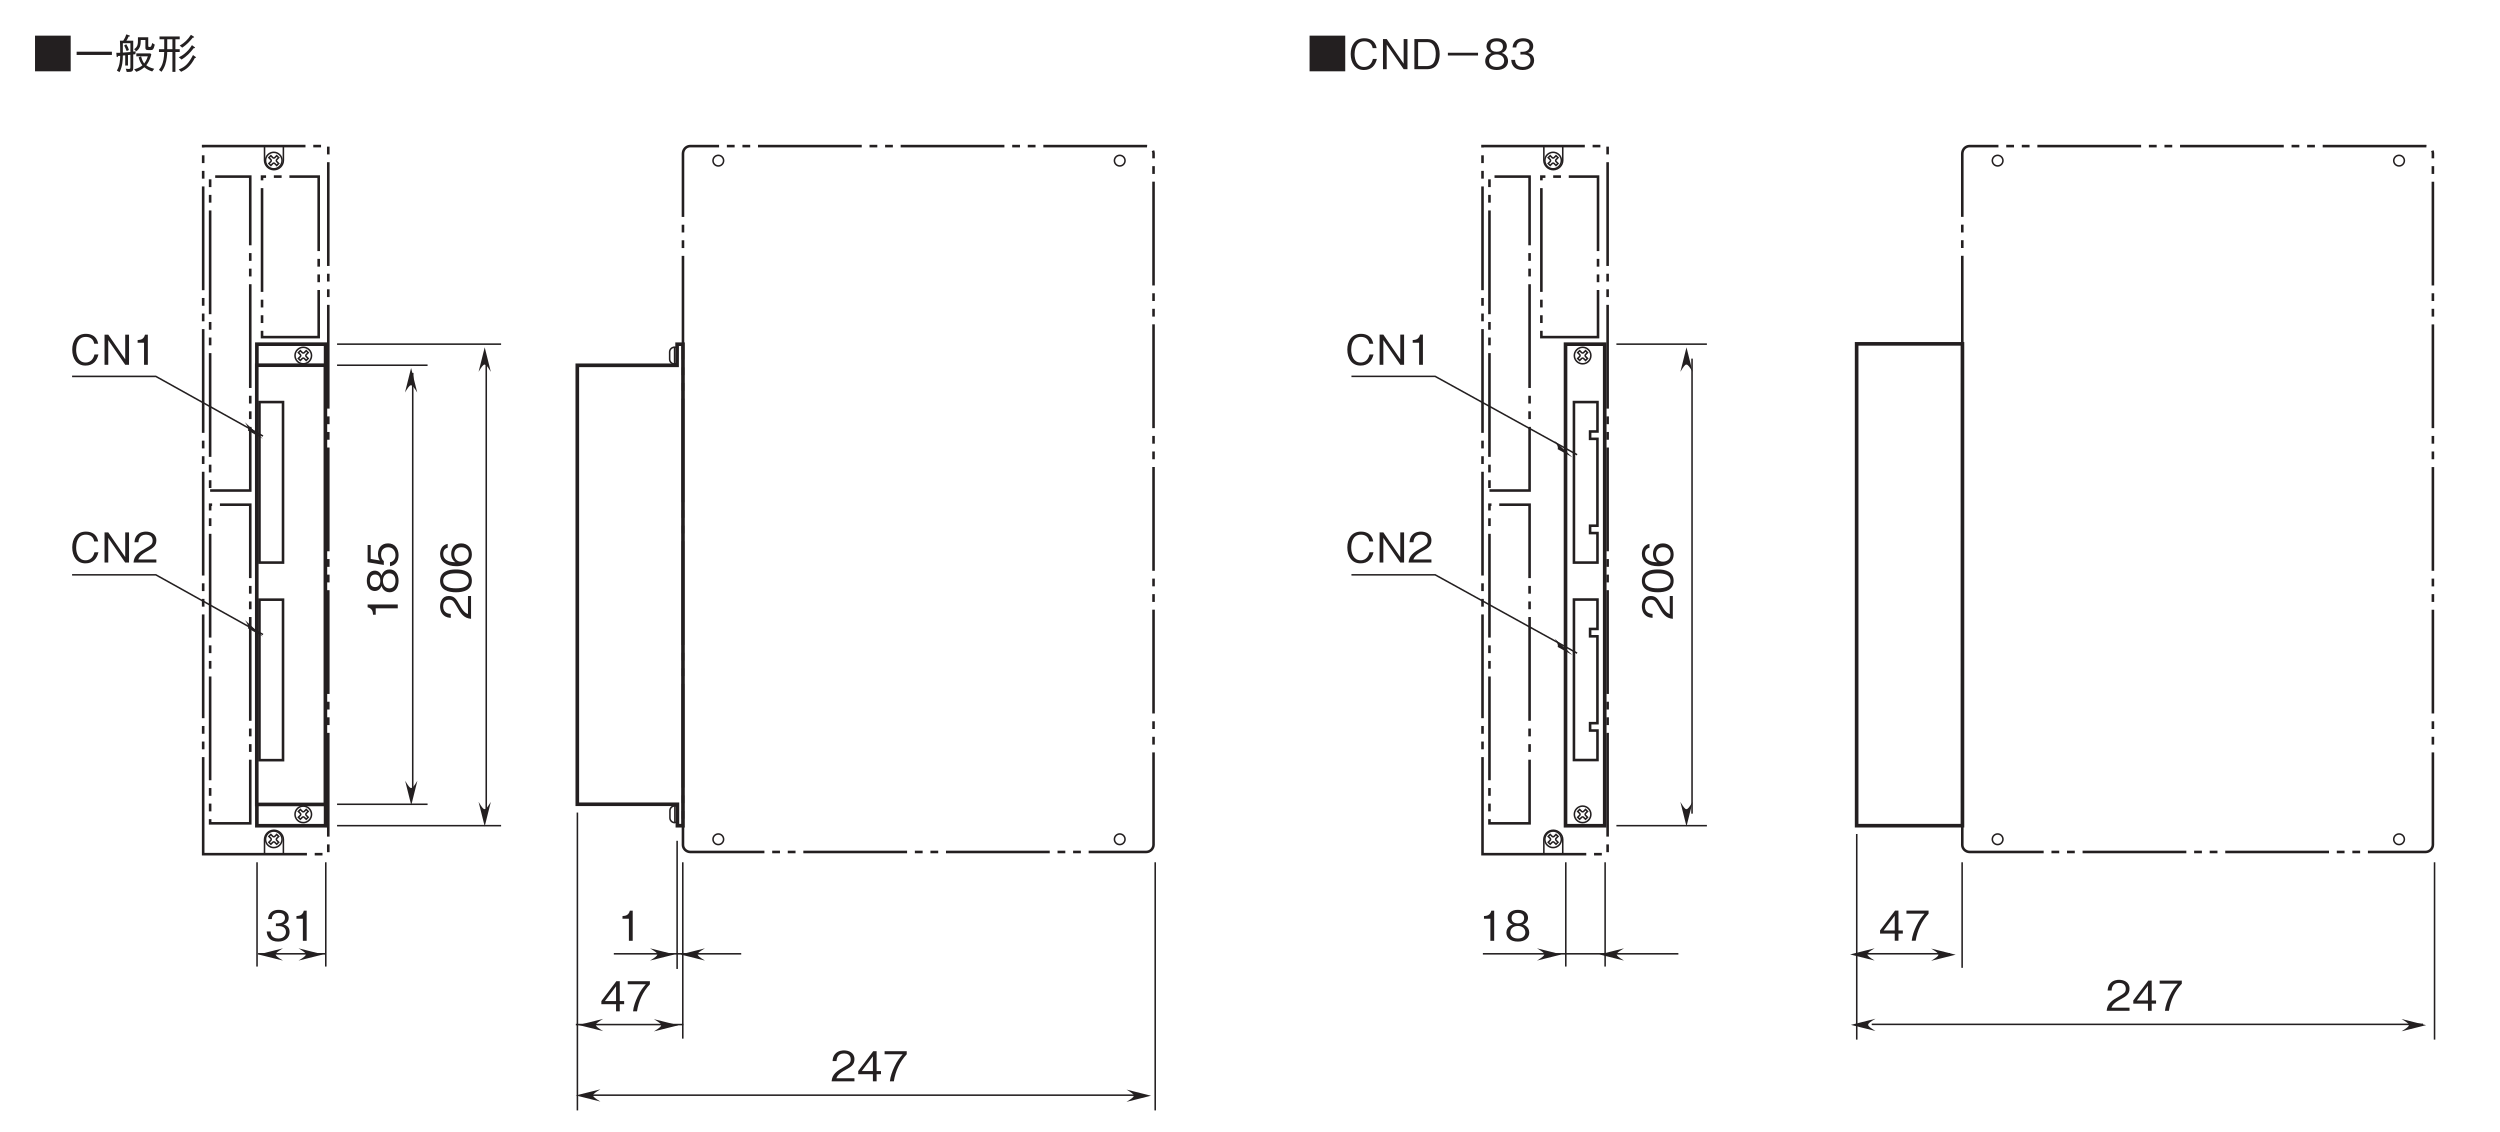 <?xml version="1.0" encoding="UTF-8"?>
<svg xmlns="http://www.w3.org/2000/svg" xmlns:xlink="http://www.w3.org/1999/xlink" width="481.89pt" height="218.27pt" viewBox="0 0 481.89 218.27" version="1.2">
<defs>
<g>
<symbol overflow="visible" id="glyph0-0">
<path style="stroke:none;" d="M 0.797 0.953 L 7.172 0.953 L 7.172 -7.016 L 0.797 -7.016 Z M 3.984 -3.359 L 1.453 -6.609 L 6.516 -6.609 Z M 4.234 -3.031 L 6.766 -6.281 L 6.766 0.234 Z M 1.453 0.562 L 3.984 -2.703 L 6.516 0.562 Z M 1.188 -6.281 L 3.734 -3.031 L 1.188 0.234 Z M 1.188 -6.281 "/>
</symbol>
<symbol overflow="visible" id="glyph0-1">
<path style="stroke:none;" d="M 4.703 -1.703 C 4.703 -2.844 3.844 -3.047 3.516 -3.141 C 3.766 -3.219 4.531 -3.469 4.531 -4.453 C 4.531 -5.359 3.766 -5.969 2.594 -5.969 C 1.703 -5.969 0.656 -5.594 0.547 -4.188 L 1.266 -4.188 C 1.281 -4.406 1.312 -4.688 1.547 -4.984 C 1.812 -5.281 2.203 -5.375 2.594 -5.375 C 3.562 -5.375 3.812 -4.828 3.812 -4.375 C 3.812 -3.609 3.016 -3.359 2.578 -3.359 L 2.062 -3.359 L 2.062 -2.828 L 2.672 -2.828 C 3.297 -2.828 4 -2.562 4 -1.719 C 4 -1 3.5 -0.438 2.516 -0.438 C 1.125 -0.438 1.047 -1.484 1.031 -1.797 L 0.297 -1.797 C 0.328 -1.484 0.344 -1.078 0.672 -0.625 C 1.109 -0.016 1.828 0.156 2.5 0.156 C 3.906 0.156 4.703 -0.672 4.703 -1.703 Z M 4.703 -1.703 "/>
</symbol>
<symbol overflow="visible" id="glyph0-2">
<path style="stroke:none;" d="M 2.969 0 L 2.969 -5.812 L 2.422 -5.812 C 2.172 -4.844 1.516 -4.812 1 -4.766 L 1 -4.25 L 2.234 -4.25 L 2.234 0 Z M 2.969 0 "/>
</symbol>
<symbol overflow="visible" id="glyph0-3">
<path style="stroke:none;" d="M 4.703 -1.375 L 4.703 -1.984 L 3.859 -1.984 L 3.859 -5.812 L 3.203 -5.812 L 0.312 -1.984 L 0.312 -1.375 L 3.141 -1.375 L 3.141 0 L 3.859 0 L 3.859 -1.375 Z M 3.141 -1.984 L 1 -1.984 L 3.141 -4.828 Z M 3.141 -1.984 "/>
</symbol>
<symbol overflow="visible" id="glyph0-4">
<path style="stroke:none;" d="M 4.641 -5.219 L 4.641 -5.812 L 0.375 -5.812 L 0.375 -5.219 L 3.859 -5.219 C 3.312 -4.578 2.828 -4.016 2.266 -2.812 C 1.844 -1.906 1.5 -0.984 1.391 0 L 2.156 0 C 2.453 -1.953 3.281 -3.781 4.641 -5.219 Z M 4.641 -5.219 "/>
</symbol>
<symbol overflow="visible" id="glyph0-5">
<path style="stroke:none;" d="M 4.609 0 L 4.609 -0.594 L 1.125 -0.594 C 1.281 -0.969 1.484 -1.469 2.953 -2.25 C 4.016 -2.812 4.609 -3.25 4.609 -4.281 C 4.609 -5.594 3.422 -5.969 2.594 -5.969 C 2.297 -5.969 1.469 -5.922 0.922 -5.312 C 0.453 -4.812 0.422 -4.25 0.391 -3.906 L 1.156 -3.906 C 1.172 -4.219 1.234 -5.375 2.609 -5.375 C 3.141 -5.375 3.891 -5.156 3.891 -4.234 C 3.891 -3.5 3.5 -3.297 2.641 -2.797 C 1.172 -1.969 0.328 -1.391 0.203 0 Z M 4.609 0 "/>
</symbol>
<symbol overflow="visible" id="glyph0-6">
<path style="stroke:none;" d="M 5.547 -1.984 L 4.781 -1.984 C 4.703 -1.703 4.422 -0.438 3.062 -0.438 C 1.703 -0.438 1.25 -1.781 1.25 -2.906 C 1.25 -3.453 1.359 -5.375 3.125 -5.375 C 3.75 -5.375 4.562 -5.125 4.734 -4.062 L 5.5 -4.062 C 5.453 -4.281 5.375 -4.656 5.109 -5.062 C 4.547 -5.891 3.531 -5.969 3.141 -5.969 C 1.328 -5.969 0.5 -4.578 0.5 -2.922 C 0.5 -1.188 1.375 0.156 3.047 0.156 C 4.531 0.156 5.266 -0.781 5.547 -1.984 Z M 5.547 -1.984 "/>
</symbol>
<symbol overflow="visible" id="glyph0-7">
<path style="stroke:none;" d="M 5.391 0 L 5.391 -5.812 L 4.656 -5.812 L 4.656 -1.062 L 1.391 -5.812 L 0.672 -5.812 L 0.672 0 L 1.391 0 L 1.391 -4.75 L 4.656 0 Z M 5.391 0 "/>
</symbol>
<symbol overflow="visible" id="glyph0-8">
<path style="stroke:none;" d="M 0.547 -6.469 L 0.547 0.406 L 7.422 0.406 L 7.422 -6.469 Z M 0.547 -6.469 "/>
</symbol>
<symbol overflow="visible" id="glyph0-9">
<path style="stroke:none;" d="M 7.391 -2.75 L 7.391 -3.375 L 0.594 -3.375 L 0.594 -2.75 Z M 7.391 -2.75 "/>
</symbol>
<symbol overflow="visible" id="glyph0-10">
<path style="stroke:none;" d="M 4.016 -3.438 C 3.812 -3.422 3.75 -3.406 3.531 -3.406 L 3.531 -5.5 L 2.219 -5.5 C 2.406 -5.797 2.516 -6 2.641 -6.297 C 2.719 -6.297 2.906 -6.297 2.906 -6.406 C 2.906 -6.453 2.859 -6.484 2.766 -6.516 L 2.203 -6.719 C 2.047 -6.234 1.859 -5.891 1.609 -5.5 L 0.969 -5.5 C 1.016 -4.234 1.016 -4 1.016 -3.172 C 0.922 -3.156 0.797 -3.156 0.594 -3.156 C 0.438 -3.156 0.375 -3.156 0.266 -3.172 L 0.328 -2.516 C 0.328 -2.375 0.359 -2.328 0.438 -2.328 C 0.531 -2.328 0.562 -2.438 0.609 -2.547 C 0.703 -2.562 0.875 -2.562 1.016 -2.578 C 1.016 -1.859 0.953 -0.719 0.375 0.266 L 0.891 0.562 C 1.453 -0.484 1.531 -1.734 1.531 -2.641 C 1.688 -2.641 1.844 -2.672 1.984 -2.672 L 1.984 -0.703 L 2.516 -0.703 L 2.516 -2.734 C 2.641 -2.75 2.812 -2.766 2.984 -2.781 L 2.984 -0.438 C 2.984 -0.156 2.984 -0.047 2.625 -0.047 C 2.453 -0.047 2.234 -0.078 2.094 -0.094 L 2.281 0.531 C 3.297 0.531 3.531 0.5 3.531 -0.312 L 3.531 -2.844 C 3.672 -2.859 3.859 -2.875 3.938 -2.891 Z M 7.578 -0.078 C 6.656 -0.328 6.359 -0.516 6.047 -0.766 C 6.25 -1.031 6.75 -1.688 7.016 -2.859 L 6.828 -3.047 L 4.125 -3.047 L 4.125 -2.484 L 6.344 -2.484 C 6.125 -1.781 5.891 -1.438 5.641 -1.109 C 5.391 -1.469 5.219 -1.812 5.047 -2.469 L 4.578 -2.281 C 4.734 -1.656 4.938 -1.219 5.297 -0.75 C 5.031 -0.531 4.641 -0.234 3.703 0.031 L 4.125 0.5 C 4.656 0.328 5.141 0.078 5.672 -0.375 C 6.125 0 6.516 0.219 7.188 0.438 Z M 2.984 -3.312 C 2.781 -3.297 1.766 -3.219 1.531 -3.203 C 1.531 -3.594 1.531 -4.438 1.531 -5.016 L 2.984 -5.016 Z M 7.688 -4.734 L 7.188 -5.047 C 7.047 -4.469 6.969 -4.281 6.703 -4.281 C 6.469 -4.281 6.422 -4.312 6.422 -4.594 L 6.422 -6.156 L 4.438 -6.156 C 4.5 -4.609 4.312 -4.297 3.703 -3.859 L 4.094 -3.438 C 4.844 -3.969 4.984 -4.594 4.984 -5.625 L 5.875 -5.625 L 5.875 -4.203 C 5.875 -3.891 5.906 -3.688 6.406 -3.688 L 6.844 -3.688 C 7.234 -3.688 7.438 -3.688 7.688 -4.734 Z M 2.703 -3.703 C 2.578 -4.109 2.469 -4.375 2.188 -4.812 L 1.781 -4.578 C 1.984 -4.172 2.094 -3.938 2.266 -3.5 Z M 2.703 -3.703 "/>
</symbol>
<symbol overflow="visible" id="glyph0-11">
<path style="stroke:none;" d="M 4.516 -3.312 L 4.516 -3.859 L 3.688 -3.859 L 3.688 -5.766 L 4.516 -5.766 L 4.516 -6.312 L 0.625 -6.312 L 0.625 -5.766 L 1.531 -5.766 L 1.531 -3.859 L 0.516 -3.859 L 0.516 -3.312 L 1.531 -3.312 C 1.484 -1.094 0.844 -0.25 0.516 0.125 L 1 0.5 C 1.312 0.094 1.547 -0.359 1.719 -0.844 C 2.016 -1.734 2.094 -2.688 2.109 -3.312 L 3.109 -3.312 L 3.109 0.516 L 3.688 0.516 L 3.688 -3.312 Z M 3.109 -3.859 L 2.109 -3.859 L 2.109 -5.766 L 3.109 -5.766 Z M 7.297 -6.188 C 7.297 -6.219 7.266 -6.266 7.234 -6.281 L 6.672 -6.625 C 6.109 -5.75 5.453 -5.078 4.516 -4.547 L 5 -4.156 C 5.781 -4.656 6.438 -5.344 7.031 -6.078 C 7.156 -6.094 7.297 -6.094 7.297 -6.188 Z M 7.469 -4.141 C 7.469 -4.188 7.422 -4.219 7.375 -4.266 L 6.875 -4.641 C 6.719 -4.422 6.422 -3.875 5.812 -3.312 C 5.203 -2.719 4.625 -2.438 4.344 -2.297 L 4.875 -1.859 C 5.812 -2.422 6.562 -3.203 7.219 -4.062 C 7.266 -4.062 7.469 -4.031 7.469 -4.141 Z M 7.672 -2.281 C 7.672 -2.312 7.594 -2.375 7.578 -2.375 L 7.078 -2.734 C 6.281 -1.172 5.609 -0.422 4.328 0.047 L 4.797 0.5 C 5.703 0.078 6.578 -0.531 7.438 -2.172 C 7.578 -2.188 7.672 -2.219 7.672 -2.281 Z M 7.672 -2.281 "/>
</symbol>
<symbol overflow="visible" id="glyph0-12">
<path style="stroke:none;" d="M 5.547 -2.891 C 5.547 -4.625 4.766 -5.812 3.172 -5.812 L 0.672 -5.812 L 0.672 0 L 3.172 0 C 3.625 0 4.266 -0.125 4.672 -0.484 C 5.203 -0.938 5.547 -1.797 5.547 -2.891 Z M 4.797 -2.906 C 4.797 -2.109 4.578 -1.422 4.266 -1.062 C 4.078 -0.844 3.641 -0.609 3.156 -0.609 L 1.391 -0.609 L 1.391 -5.219 L 3.156 -5.219 C 4.516 -5.219 4.797 -3.859 4.797 -2.906 Z M 4.797 -2.906 "/>
</symbol>
<symbol overflow="visible" id="glyph0-13">
<path style="stroke:none;" d="M 1.078 -2.641 L 6.891 -2.641 L 6.891 -3.172 L 1.078 -3.172 Z M 1.078 -2.641 "/>
</symbol>
<symbol overflow="visible" id="glyph0-14">
<path style="stroke:none;" d="M 4.703 -1.562 C 4.703 -2.688 3.781 -3.031 3.5 -3.141 C 4.141 -3.344 4.469 -3.875 4.469 -4.438 C 4.469 -5.266 3.812 -5.969 2.516 -5.969 C 1.25 -5.969 0.547 -5.297 0.547 -4.438 C 0.547 -3.859 0.891 -3.344 1.516 -3.141 C 1.25 -3.031 0.297 -2.688 0.297 -1.562 C 0.297 -0.594 1.078 0.156 2.516 0.156 C 3.906 0.156 4.703 -0.578 4.703 -1.562 Z M 3.719 -4.359 C 3.719 -3.547 3.047 -3.359 2.516 -3.359 C 1.953 -3.359 1.297 -3.562 1.297 -4.359 C 1.297 -5.172 1.938 -5.375 2.516 -5.375 C 3.062 -5.375 3.719 -5.172 3.719 -4.359 Z M 3.953 -1.625 C 3.953 -1.047 3.578 -0.438 2.516 -0.438 C 1.438 -0.438 1.047 -1.047 1.047 -1.625 C 1.047 -2.375 1.656 -2.859 2.516 -2.859 C 3.406 -2.859 3.953 -2.328 3.953 -1.625 Z M 3.953 -1.625 "/>
</symbol>
<symbol overflow="visible" id="glyph1-0">
<path style="stroke:none;" d="M 0.953 -0.797 L 0.953 -7.172 L -7.016 -7.172 L -7.016 -0.797 Z M -3.359 -3.984 L -6.609 -1.453 L -6.609 -6.516 Z M -3.031 -4.234 L -6.281 -6.766 L 0.234 -6.766 Z M 0.562 -1.453 L -2.703 -3.984 L 0.562 -6.516 Z M -6.281 -1.188 L -3.031 -3.734 L 0.234 -1.188 Z M -6.281 -1.188 "/>
</symbol>
<symbol overflow="visible" id="glyph1-1">
<path style="stroke:none;" d="M 0 -4.609 L -0.594 -4.609 L -0.594 -1.125 C -0.969 -1.281 -1.469 -1.484 -2.25 -2.953 C -2.812 -4.016 -3.25 -4.609 -4.281 -4.609 C -5.594 -4.609 -5.969 -3.422 -5.969 -2.594 C -5.969 -2.297 -5.922 -1.469 -5.312 -0.922 C -4.812 -0.453 -4.25 -0.422 -3.906 -0.391 L -3.906 -1.156 C -4.219 -1.172 -5.375 -1.234 -5.375 -2.609 C -5.375 -3.141 -5.156 -3.891 -4.234 -3.891 C -3.5 -3.891 -3.297 -3.5 -2.797 -2.641 C -1.969 -1.172 -1.391 -0.328 0 -0.203 Z M 0 -4.609 "/>
</symbol>
<symbol overflow="visible" id="glyph1-2">
<path style="stroke:none;" d="M -2.906 -4.703 C -4.359 -4.703 -5.969 -4.297 -5.969 -2.516 C -5.969 -0.719 -4.375 -0.297 -2.906 -0.297 C -1.438 -0.297 0.156 -0.719 0.156 -2.516 C 0.156 -4.297 -1.453 -4.703 -2.906 -4.703 Z M -2.906 -3.953 C -1.547 -3.953 -0.438 -3.641 -0.438 -2.516 C -0.438 -1.391 -1.547 -1.062 -2.906 -1.062 C -4.219 -1.062 -5.375 -1.375 -5.375 -2.516 C -5.375 -3.641 -4.25 -3.953 -2.906 -3.953 Z M -2.906 -3.953 "/>
</symbol>
<symbol overflow="visible" id="glyph1-3">
<path style="stroke:none;" d="M -1.906 -4.703 C -3.188 -4.703 -3.828 -3.766 -3.828 -2.719 C -3.828 -1.844 -3.438 -1.359 -3.016 -1.062 C -3.609 -1.078 -5.359 -1.156 -5.359 -2.688 C -5.359 -3.641 -4.719 -3.812 -4.5 -3.859 L -4.5 -4.609 C -5.625 -4.406 -5.969 -3.438 -5.969 -2.688 C -5.969 -1.25 -4.859 -0.297 -2.781 -0.297 C -1.766 -0.297 0.156 -0.609 0.156 -2.594 C 0.156 -3.891 -0.75 -4.703 -1.906 -4.703 Z M -1.844 -3.953 C -0.969 -3.953 -0.438 -3.406 -0.438 -2.578 C -0.438 -1.484 -1.328 -1.172 -1.922 -1.172 C -2.812 -1.172 -3.234 -1.875 -3.234 -2.609 C -3.234 -3.016 -3.125 -3.422 -2.797 -3.672 C -2.5 -3.906 -2.109 -3.953 -1.844 -3.953 Z M -1.844 -3.953 "/>
</symbol>
<symbol overflow="visible" id="glyph1-4">
<path style="stroke:none;" d="M 0 -2.969 L -5.812 -2.969 L -5.812 -2.422 C -4.844 -2.172 -4.812 -1.516 -4.766 -1 L -4.25 -1 L -4.25 -2.234 L 0 -2.234 Z M 0 -2.969 "/>
</symbol>
<symbol overflow="visible" id="glyph1-5">
<path style="stroke:none;" d="M -1.562 -4.703 C -2.688 -4.703 -3.031 -3.781 -3.141 -3.5 C -3.344 -4.141 -3.875 -4.469 -4.438 -4.469 C -5.266 -4.469 -5.969 -3.812 -5.969 -2.516 C -5.969 -1.25 -5.297 -0.547 -4.438 -0.547 C -3.859 -0.547 -3.344 -0.891 -3.141 -1.516 C -3.031 -1.25 -2.688 -0.297 -1.562 -0.297 C -0.594 -0.297 0.156 -1.078 0.156 -2.516 C 0.156 -3.906 -0.578 -4.703 -1.562 -4.703 Z M -4.359 -3.719 C -3.547 -3.719 -3.359 -3.047 -3.359 -2.516 C -3.359 -1.953 -3.562 -1.297 -4.359 -1.297 C -5.172 -1.297 -5.375 -1.938 -5.375 -2.516 C -5.375 -3.062 -5.172 -3.719 -4.359 -3.719 Z M -1.625 -3.953 C -1.047 -3.953 -0.438 -3.578 -0.438 -2.516 C -0.438 -1.438 -1.047 -1.047 -1.625 -1.047 C -2.375 -1.047 -2.859 -1.656 -2.859 -2.516 C -2.859 -3.406 -2.328 -3.953 -1.625 -3.953 Z M -1.625 -3.953 "/>
</symbol>
<symbol overflow="visible" id="glyph1-6">
<path style="stroke:none;" d="M -1.859 -4.703 C -3.141 -4.703 -3.812 -3.828 -3.812 -2.641 C -3.812 -1.938 -3.578 -1.609 -3.438 -1.406 L -5.219 -1.703 L -5.219 -4.391 L -5.812 -4.391 L -5.812 -1.062 L -2.688 -0.547 L -2.688 -1.297 C -3.125 -1.625 -3.219 -2.188 -3.219 -2.547 C -3.219 -3.859 -2.125 -3.953 -1.859 -3.953 C -0.922 -3.953 -0.438 -3.234 -0.438 -2.422 C -0.438 -1.75 -0.812 -1.172 -1.5 -1.062 L -1.5 -0.297 C -0.5 -0.484 0.156 -1.156 0.156 -2.422 C 0.156 -3.656 -0.531 -4.703 -1.859 -4.703 Z M -1.859 -4.703 "/>
</symbol>
</g>
</defs>
<g id="surface1">
<path style=" stroke:none;fill-rule:nonzero;fill:rgb(13.73%,12.16%,12.549%);fill-opacity:1;" d="M 57.547 182.793 L 62.277 183.977 L 57.547 185.16 C 59.441 183.977 59.391 183.926 57.547 182.793 "/>
<path style="fill:none;stroke-width:3;stroke-linecap:butt;stroke-linejoin:miter;stroke:rgb(13.73%,12.16%,12.549%);stroke-opacity:1;stroke-miterlimit:4;" d="M 489.931 336.899 L 619.974 336.899 " transform="matrix(0.1,0,0,-0.1,0.748,217.542)"/>
<path style=" stroke:none;fill-rule:nonzero;fill:rgb(13.73%,12.16%,12.549%);fill-opacity:1;" d="M 54.543 182.793 L 49.812 183.977 L 54.543 185.16 C 52.648 183.977 52.699 183.926 54.543 182.793 "/>
<g style="fill:rgb(13.73%,12.16%,12.549%);fill-opacity:1;">
  <use xlink:href="#glyph0-1" x="51.12" y="181.344"/>
  <use xlink:href="#glyph0-2" x="56.144" y="181.344"/>
</g>
<path style="fill:none;stroke-width:3;stroke-linecap:butt;stroke-linejoin:miter;stroke:rgb(13.73%,12.16%,12.549%);stroke-opacity:1;stroke-miterlimit:4;" d="M 487.971 312.325 L 487.971 513.346 " transform="matrix(0.1,0,0,-0.1,0.748,217.542)"/>
<path style="fill:none;stroke-width:5;stroke-linecap:butt;stroke-linejoin:miter;stroke:rgb(13.73%,12.16%,12.549%);stroke-opacity:1;stroke-dasharray:200,15,15,15,15,15;stroke-miterlimit:4;" d="M 384.149 528.945 L 625.304 528.945 L 625.304 1893.847 L 384.149 1893.847 Z M 384.149 528.945 " transform="matrix(0.1,0,0,-0.1,0.748,217.542)"/>
<path style="fill:none;stroke-width:3;stroke-linecap:butt;stroke-linejoin:miter;stroke:rgb(13.73%,12.16%,12.549%);stroke-opacity:1;stroke-miterlimit:4;" d="M 502.394 1893.847 L 502.394 1866.568 C 502.394 1856.495 510.547 1848.343 520.58 1848.343 C 530.653 1848.343 538.766 1856.495 538.766 1866.568 L 538.766 1893.847 " transform="matrix(0.1,0,0,-0.1,0.748,217.542)"/>
<path style="fill:none;stroke-width:3;stroke-linecap:butt;stroke-linejoin:miter;stroke:rgb(13.73%,12.16%,12.549%);stroke-opacity:1;stroke-miterlimit:4;" d="M 531.515 1854.653 C 537.747 1860.846 537.747 1870.958 531.515 1877.15 C 525.283 1883.382 515.211 1883.382 508.979 1877.15 C 502.786 1870.958 502.786 1860.846 508.979 1854.653 C 515.211 1848.422 525.283 1848.422 531.515 1854.653 Z M 531.515 1854.653 " transform="matrix(0.1,0,0,-0.1,0.748,217.542)"/>
<path style="fill:none;stroke-width:3;stroke-linecap:butt;stroke-linejoin:miter;stroke:rgb(13.73%,12.16%,12.549%);stroke-opacity:1;stroke-miterlimit:4;" d="M 510.821 1860.258 L 514.584 1864.021 C 515.603 1865.079 515.603 1866.725 514.584 1867.783 L 510.821 1871.546 L 514.623 1875.347 L 518.385 1871.585 C 519.404 1870.566 521.09 1870.566 522.148 1871.585 L 525.871 1875.347 L 529.673 1871.546 L 525.95 1867.783 C 524.891 1866.725 524.891 1865.079 525.95 1864.021 L 529.673 1860.258 L 525.871 1856.456 L 522.148 1860.219 C 521.09 1861.277 519.404 1861.277 518.385 1860.219 L 514.623 1856.456 Z M 510.821 1860.258 " transform="matrix(0.1,0,0,-0.1,0.748,217.542)"/>
<path style="fill:none;stroke-width:3;stroke-linecap:butt;stroke-linejoin:miter;stroke:rgb(13.73%,12.16%,12.549%);stroke-opacity:1;stroke-miterlimit:4;" d="M 502.394 529.612 L 502.394 556.89 C 502.394 566.923 510.547 575.076 520.58 575.076 C 530.653 575.076 538.766 566.923 538.766 556.89 L 538.766 529.612 " transform="matrix(0.1,0,0,-0.1,0.748,217.542)"/>
<path style="fill:none;stroke-width:3;stroke-linecap:butt;stroke-linejoin:miter;stroke:rgb(13.73%,12.16%,12.549%);stroke-opacity:1;stroke-miterlimit:4;" d="M 531.515 568.805 C 537.747 562.573 537.747 552.5 531.515 546.308 C 525.283 540.076 515.211 540.076 508.979 546.308 C 502.786 552.5 502.786 562.573 508.979 568.805 C 515.211 575.036 525.283 575.036 531.515 568.805 Z M 531.515 568.805 " transform="matrix(0.1,0,0,-0.1,0.748,217.542)"/>
<path style="fill:none;stroke-width:3;stroke-linecap:butt;stroke-linejoin:miter;stroke:rgb(13.73%,12.16%,12.549%);stroke-opacity:1;stroke-miterlimit:4;" d="M 510.821 563.161 L 514.584 559.438 C 515.603 558.379 515.603 556.694 514.584 555.675 L 510.821 551.912 L 514.623 548.111 L 518.385 551.873 C 519.404 552.892 521.09 552.892 522.148 551.873 L 525.871 548.111 L 529.673 551.912 L 525.95 555.675 C 524.891 556.694 524.891 558.379 525.95 559.438 L 529.673 563.161 L 525.871 566.963 L 522.148 563.239 C 521.09 562.181 519.404 562.181 518.385 563.239 L 514.623 566.963 Z M 510.821 563.161 " transform="matrix(0.1,0,0,-0.1,0.748,217.542)"/>
<path style="fill:none;stroke-width:5;stroke-linecap:butt;stroke-linejoin:miter;stroke:rgb(13.73%,12.16%,12.549%);stroke-opacity:1;stroke-dasharray:200,15,15,15,15,15;stroke-miterlimit:4;" d="M 397.553 1229.915 L 474.881 1229.915 L 474.881 1835.018 L 397.553 1835.018 Z M 397.553 1229.915 " transform="matrix(0.1,0,0,-0.1,0.748,217.542)"/>
<path style="fill:none;stroke-width:5;stroke-linecap:butt;stroke-linejoin:miter;stroke:rgb(13.73%,12.16%,12.549%);stroke-opacity:1;stroke-dasharray:200,15,15,15,15,15;stroke-miterlimit:4;" d="M 397.553 588.401 L 474.881 588.401 L 474.881 1202.597 L 397.553 1202.597 Z M 397.553 588.401 " transform="matrix(0.1,0,0,-0.1,0.748,217.542)"/>
<path style="fill:none;stroke-width:5;stroke-linecap:butt;stroke-linejoin:miter;stroke:rgb(13.73%,12.16%,12.549%);stroke-opacity:1;stroke-dasharray:200,15,15,15,15,15;stroke-miterlimit:4;" d="M 497.613 1525.627 L 606.805 1525.627 L 606.805 1835.018 L 497.613 1835.018 Z M 497.613 1525.627 " transform="matrix(0.1,0,0,-0.1,0.748,217.542)"/>
<path style="fill:none;stroke-width:7;stroke-linecap:butt;stroke-linejoin:miter;stroke:rgb(13.73%,12.16%,12.549%);stroke-opacity:1;stroke-miterlimit:4;" d="M 487.658 1471.305 L 487.658 1511.988 L 620.131 1511.988 L 620.131 1471.305 " transform="matrix(0.1,0,0,-0.1,0.748,217.542)"/>
<path style="fill:none;stroke-width:7;stroke-linecap:butt;stroke-linejoin:miter;stroke:rgb(13.73%,12.16%,12.549%);stroke-opacity:1;stroke-miterlimit:4;" d="M 487.658 624.459 L 487.658 583.777 L 620.131 583.777 L 620.131 624.459 " transform="matrix(0.1,0,0,-0.1,0.748,217.542)"/>
<path style="fill:none;stroke-width:3;stroke-linecap:butt;stroke-linejoin:miter;stroke:rgb(13.73%,12.16%,12.549%);stroke-opacity:1;stroke-miterlimit:4;" d="M 588.345 616.973 C 594.577 610.741 594.577 600.669 588.345 594.437 C 582.152 588.205 572.041 588.205 565.848 594.437 C 559.616 600.669 559.616 610.741 565.848 616.973 C 572.041 623.166 582.152 623.166 588.345 616.973 Z M 588.345 616.973 " transform="matrix(0.1,0,0,-0.1,0.748,217.542)"/>
<path style="fill:none;stroke-width:3;stroke-linecap:butt;stroke-linejoin:miter;stroke:rgb(13.73%,12.16%,12.549%);stroke-opacity:1;stroke-miterlimit:4;" d="M 567.651 611.329 L 571.414 607.567 C 572.433 606.548 572.433 604.862 571.414 603.804 L 567.651 600.081 L 571.453 596.279 L 575.215 600.002 C 576.274 601.061 577.92 601.061 578.978 600.002 L 582.74 596.279 L 586.542 600.081 L 582.78 603.804 C 581.761 604.862 581.761 606.548 582.78 607.567 L 586.542 611.329 L 582.74 615.131 L 578.978 611.368 C 577.92 610.349 576.274 610.349 575.215 611.368 L 571.453 615.131 Z M 567.651 611.329 " transform="matrix(0.1,0,0,-0.1,0.748,217.542)"/>
<path style="fill:none;stroke-width:3;stroke-linecap:butt;stroke-linejoin:miter;stroke:rgb(13.73%,12.16%,12.549%);stroke-opacity:1;stroke-miterlimit:4;" d="M 588.345 1478.791 C 594.577 1485.023 594.577 1495.095 588.345 1501.327 C 582.152 1507.559 572.041 1507.559 565.848 1501.327 C 559.616 1495.095 559.616 1485.023 565.848 1478.791 C 572.041 1472.599 582.152 1472.599 588.345 1478.791 Z M 588.345 1478.791 " transform="matrix(0.1,0,0,-0.1,0.748,217.542)"/>
<path style="fill:none;stroke-width:3;stroke-linecap:butt;stroke-linejoin:miter;stroke:rgb(13.73%,12.16%,12.549%);stroke-opacity:1;stroke-miterlimit:4;" d="M 567.651 1484.435 L 571.414 1488.197 C 572.433 1489.217 572.433 1490.902 571.414 1491.921 L 567.651 1495.683 L 571.453 1499.485 L 575.215 1495.723 C 576.274 1494.704 577.92 1494.704 578.978 1495.723 L 582.74 1499.485 L 586.542 1495.683 L 582.78 1491.921 C 581.761 1490.902 581.761 1489.217 582.78 1488.197 L 586.542 1484.435 L 582.74 1480.633 L 578.978 1484.396 C 577.92 1485.415 576.274 1485.415 575.215 1484.396 L 571.453 1480.633 Z M 567.651 1484.435 " transform="matrix(0.1,0,0,-0.1,0.748,217.542)"/>
<path style="fill:none;stroke-width:3;stroke-linecap:butt;stroke-linejoin:miter;stroke:rgb(13.73%,12.16%,12.549%);stroke-opacity:1;stroke-miterlimit:4;" d="M 1297.506 1474.206 L 1292.842 1474.206 L 1292.842 1506.03 L 1297.506 1506.03 " transform="matrix(0.1,0,0,-0.1,0.748,217.542)"/>
<path style="fill:none;stroke-width:3;stroke-linecap:butt;stroke-linejoin:miter;stroke:rgb(13.73%,12.16%,12.549%);stroke-opacity:1;stroke-miterlimit:4;" d="M 1292.411 1473.892 C 1287.394 1473.892 1283.318 1477.968 1283.318 1482.985 L 1283.318 1496.938 C 1283.318 1501.954 1287.394 1506.03 1292.411 1506.03 " transform="matrix(0.1,0,0,-0.1,0.748,217.542)"/>
<path style="fill:none;stroke-width:3;stroke-linecap:butt;stroke-linejoin:miter;stroke:rgb(13.73%,12.16%,12.549%);stroke-opacity:1;stroke-miterlimit:4;" d="M 1377.107 1855.516 C 1382.751 1855.516 1387.336 1860.101 1387.336 1865.784 C 1387.336 1871.428 1382.751 1876.014 1377.107 1876.014 C 1371.463 1876.014 1366.878 1871.428 1366.878 1865.784 C 1366.878 1860.101 1371.463 1855.516 1377.107 1855.516 Z M 1377.107 1855.516 " transform="matrix(0.1,0,0,-0.1,0.748,217.542)"/>
<path style="fill:none;stroke-width:3;stroke-linecap:butt;stroke-linejoin:miter;stroke:rgb(13.73%,12.16%,12.549%);stroke-opacity:1;stroke-miterlimit:4;" d="M 2150.858 1855.516 C 2145.214 1855.516 2140.629 1860.101 2140.629 1865.784 C 2140.629 1871.428 2145.214 1876.014 2150.858 1876.014 C 2156.502 1876.014 2161.087 1871.428 2161.087 1865.784 C 2161.087 1860.101 2156.502 1855.516 2150.858 1855.516 Z M 2150.858 1855.516 " transform="matrix(0.1,0,0,-0.1,0.748,217.542)"/>
<path style="fill:none;stroke-width:3;stroke-linecap:butt;stroke-linejoin:miter;stroke:rgb(13.73%,12.16%,12.549%);stroke-opacity:1;stroke-miterlimit:4;" d="M 958.407 1512.066 L 642.236 1512.066 " transform="matrix(0.1,0,0,-0.1,0.748,217.542)"/>
<path style="fill:none;stroke-width:3;stroke-linecap:butt;stroke-linejoin:miter;stroke:rgb(13.73%,12.16%,12.549%);stroke-opacity:1;stroke-miterlimit:4;" d="M 1377.107 567.903 C 1382.751 567.903 1387.336 563.357 1387.336 557.674 C 1387.336 552.03 1382.751 547.444 1377.107 547.444 C 1371.463 547.444 1366.878 552.03 1366.878 557.674 C 1366.878 563.357 1371.463 567.903 1377.107 567.903 Z M 1377.107 567.903 " transform="matrix(0.1,0,0,-0.1,0.748,217.542)"/>
<path style="fill:none;stroke-width:3;stroke-linecap:butt;stroke-linejoin:miter;stroke:rgb(13.73%,12.16%,12.549%);stroke-opacity:1;stroke-miterlimit:4;" d="M 1297.702 307.7 L 1297.702 554.734 " transform="matrix(0.1,0,0,-0.1,0.748,217.542)"/>
<path style="fill:none;stroke-width:3;stroke-linecap:butt;stroke-linejoin:miter;stroke:rgb(13.73%,12.16%,12.549%);stroke-opacity:1;stroke-miterlimit:4;" d="M 2150.858 567.903 C 2145.214 567.903 2140.629 563.357 2140.629 557.674 C 2140.629 552.03 2145.214 547.444 2150.858 547.444 C 2156.502 547.444 2161.087 552.03 2161.087 557.674 C 2161.087 563.357 2156.502 567.903 2150.858 567.903 Z M 2150.858 567.903 " transform="matrix(0.1,0,0,-0.1,0.748,217.542)"/>
<path style="fill:none;stroke-width:3;stroke-linecap:butt;stroke-linejoin:miter;stroke:rgb(13.73%,12.16%,12.549%);stroke-opacity:1;stroke-miterlimit:4;" d="M 958.407 583.894 L 642.236 583.894 " transform="matrix(0.1,0,0,-0.1,0.748,217.542)"/>
<path style=" stroke:none;fill-rule:nonzero;fill:rgb(13.73%,12.16%,12.549%);fill-opacity:1;" d="M 125.293 182.793 L 130.023 183.977 L 125.293 185.16 C 127.188 183.977 127.137 183.926 125.293 182.793 "/>
<path style="fill:none;stroke-width:3;stroke-linecap:butt;stroke-linejoin:miter;stroke:rgb(13.73%,12.16%,12.549%);stroke-opacity:1;stroke-miterlimit:4;" d="M 1175.693 336.899 L 1421.278 336.899 " transform="matrix(0.1,0,0,-0.1,0.748,217.542)"/>
<path style=" stroke:none;fill-rule:nonzero;fill:rgb(13.73%,12.16%,12.549%);fill-opacity:1;" d="M 135.883 182.793 L 131.148 183.977 L 135.883 185.16 C 133.984 183.977 134.035 183.926 135.883 182.793 "/>
<path style=" stroke:none;fill-rule:nonzero;fill:rgb(13.73%,12.16%,12.549%);fill-opacity:1;" d="M 116.262 196.391 L 111.527 197.574 L 116.262 198.758 C 114.363 197.574 114.418 197.523 116.262 196.391 "/>
<path style="fill:none;stroke-width:3;stroke-linecap:butt;stroke-linejoin:miter;stroke:rgb(13.73%,12.16%,12.549%);stroke-opacity:1;stroke-miterlimit:4;" d="M 1102.441 200.507 L 1309.538 200.507 " transform="matrix(0.1,0,0,-0.1,0.748,217.542)"/>
<path style="fill:none;stroke-width:3;stroke-linecap:butt;stroke-linejoin:miter;stroke:rgb(13.73%,12.16%,12.549%);stroke-opacity:1;stroke-miterlimit:4;" d="M 1308.637 173.385 L 1308.637 513.346 " transform="matrix(0.1,0,0,-0.1,0.748,217.542)"/>
<path style="fill:none;stroke-width:3;stroke-linecap:butt;stroke-linejoin:miter;stroke:rgb(13.73%,12.16%,12.549%);stroke-opacity:1;stroke-miterlimit:4;" d="M 2219.25 35.033 L 2219.25 513.346 " transform="matrix(0.1,0,0,-0.1,0.748,217.542)"/>
<path style="fill:none;stroke-width:3;stroke-linecap:butt;stroke-linejoin:miter;stroke:rgb(13.73%,12.16%,12.549%);stroke-opacity:1;stroke-miterlimit:4;" d="M 1105.499 35.033 L 1105.499 609.174 " transform="matrix(0.1,0,0,-0.1,0.748,217.542)"/>
<path style="fill:none;stroke-width:3;stroke-linecap:butt;stroke-linejoin:miter;stroke:rgb(13.73%,12.16%,12.549%);stroke-opacity:1;stroke-miterlimit:4;" d="M 1134.384 64.428 L 2197.106 64.428 " transform="matrix(0.1,0,0,-0.1,0.748,217.542)"/>
<path style=" stroke:none;fill-rule:nonzero;fill:rgb(13.73%,12.16%,12.549%);fill-opacity:1;" d="M 115.73 209.969 L 110.996 211.152 L 115.73 212.336 C 113.832 211.152 113.887 211.102 115.73 209.969 "/>
<path style=" stroke:none;fill-rule:nonzero;fill:rgb(13.73%,12.16%,12.549%);fill-opacity:1;" d="M 126.035 196.445 L 130.766 197.629 L 126.035 198.812 C 127.93 197.629 127.879 197.578 126.035 196.445 "/>
<path style=" stroke:none;fill-rule:nonzero;fill:rgb(13.73%,12.16%,12.549%);fill-opacity:1;" d="M 217.137 210.023 L 221.871 211.207 L 217.137 212.391 C 219.035 211.207 218.984 211.156 217.137 210.023 "/>
<g style="fill:rgb(13.73%,12.16%,12.549%);fill-opacity:1;">
  <use xlink:href="#glyph0-3" x="115.606" y="194.942"/>
  <use xlink:href="#glyph0-4" x="120.629" y="194.942"/>
</g>
<g style="fill:rgb(13.73%,12.16%,12.549%);fill-opacity:1;">
  <use xlink:href="#glyph0-5" x="160.091" y="208.437"/>
  <use xlink:href="#glyph0-3" x="165.115" y="208.437"/>
  <use xlink:href="#glyph0-4" x="170.138" y="208.437"/>
</g>
<g style="fill:rgb(13.73%,12.16%,12.549%);fill-opacity:1;">
  <use xlink:href="#glyph0-2" x="118.989" y="181.344"/>
</g>
<path style=" stroke:none;fill-rule:nonzero;fill:rgb(13.73%,12.16%,12.549%);fill-opacity:1;" d="M 92.246 71.68 L 93.43 66.945 L 94.613 71.68 C 93.43 69.781 93.379 69.836 92.246 71.68 "/>
<path style="fill:none;stroke-width:3;stroke-linecap:butt;stroke-linejoin:miter;stroke:rgb(13.73%,12.16%,12.549%);stroke-opacity:1;stroke-miterlimit:4;" d="M 929.796 607.057 L 929.796 1484.161 " transform="matrix(0.1,0,0,-0.1,0.748,217.542)"/>
<path style=" stroke:none;fill-rule:nonzero;fill:rgb(13.73%,12.16%,12.549%);fill-opacity:1;" d="M 92.246 154.566 L 93.43 159.297 L 94.613 154.566 C 93.43 156.461 93.379 156.41 92.246 154.566 "/>
<g style="fill:rgb(13.73%,12.16%,12.549%);fill-opacity:1;">
  <use xlink:href="#glyph1-1" x="90.798" y="119.488"/>
  <use xlink:href="#glyph1-2" x="90.798" y="114.464"/>
  <use xlink:href="#glyph1-3" x="90.798" y="109.441"/>
</g>
<path style="fill:none;stroke-width:5;stroke-linecap:butt;stroke-linejoin:miter;stroke:rgb(13.73%,12.16%,12.549%);stroke-opacity:1;stroke-dasharray:200,15,15,15,15,15;stroke-miterlimit:4;" d="M 2201.888 533.217 C 2209.726 533.217 2216.036 539.567 2216.036 547.405 L 2216.036 1879.698 C 2216.036 1887.497 2209.726 1893.847 2201.888 1893.847 L 1323.138 1893.847 C 1315.339 1893.847 1308.989 1887.497 1308.989 1879.071 L 1308.989 546.778 C 1308.989 539.567 1315.339 533.217 1323.138 533.217 Z M 2201.888 533.217 " transform="matrix(0.1,0,0,-0.1,0.748,217.542)"/>
<path style="fill:none;stroke-width:3;stroke-linecap:butt;stroke-linejoin:miter;stroke:rgb(13.73%,12.16%,12.549%);stroke-opacity:1;stroke-miterlimit:4;" d="M 1298.015 590.087 L 1293.39 590.087 L 1293.39 621.951 L 1298.015 621.951 " transform="matrix(0.1,0,0,-0.1,0.748,217.542)"/>
<path style="fill:none;stroke-width:3;stroke-linecap:butt;stroke-linejoin:miter;stroke:rgb(13.73%,12.16%,12.549%);stroke-opacity:1;stroke-miterlimit:4;" d="M 1292.959 589.773 C 1287.943 589.773 1283.867 593.849 1283.867 598.866 L 1283.867 612.858 C 1283.867 617.875 1287.943 621.951 1292.959 621.951 " transform="matrix(0.1,0,0,-0.1,0.748,217.542)"/>
<path style="fill:none;stroke-width:7;stroke-linecap:butt;stroke-linejoin:miter;stroke:rgb(13.73%,12.16%,12.549%);stroke-opacity:1;stroke-miterlimit:4;" d="M 1308.989 1511.988 L 1297.702 1511.988 L 1297.623 1471.305 L 1105.303 1471.305 L 1105.303 625.164 L 1298.25 625.164 L 1298.25 583.855 L 1308.989 583.855 Z M 1308.989 1511.988 " transform="matrix(0.1,0,0,-0.1,0.748,217.542)"/>
<path style="fill:none;stroke-width:3;stroke-linecap:butt;stroke-linejoin:miter;stroke:rgb(13.73%,12.16%,12.549%);stroke-opacity:1;stroke-miterlimit:4;" d="M 620.483 312.325 L 620.483 513.346 " transform="matrix(0.1,0,0,-0.1,0.748,217.542)"/>
<path style="fill:none;stroke-width:3;stroke-linecap:butt;stroke-linejoin:miter;stroke:rgb(13.73%,12.16%,12.549%);stroke-opacity:1;stroke-miterlimit:4;" d="M 816.684 625.125 L 642.236 625.125 " transform="matrix(0.1,0,0,-0.1,0.748,217.542)"/>
<path style=" stroke:none;fill-rule:nonzero;fill:rgb(13.73%,12.16%,12.549%);fill-opacity:1;" d="M 78.09 150.488 L 79.273 155.219 L 80.457 150.488 C 79.273 152.383 79.219 152.332 78.09 150.488 "/>
<path style=" stroke:none;fill-rule:nonzero;fill:rgb(13.73%,12.16%,12.549%);fill-opacity:1;" d="M 78.059 75.664 L 79.242 70.934 L 80.426 75.664 C 79.242 73.77 79.191 73.82 78.059 75.664 "/>
<path style="fill:none;stroke-width:3;stroke-linecap:butt;stroke-linejoin:miter;stroke:rgb(13.73%,12.16%,12.549%);stroke-opacity:1;stroke-miterlimit:4;" d="M 816.684 1471.423 L 642.236 1471.423 " transform="matrix(0.1,0,0,-0.1,0.748,217.542)"/>
<path style="fill:none;stroke-width:3;stroke-linecap:butt;stroke-linejoin:miter;stroke:rgb(13.73%,12.16%,12.549%);stroke-opacity:1;stroke-miterlimit:4;" d="M 788.073 645.153 L 788.073 1456.647 " transform="matrix(0.1,0,0,-0.1,0.748,217.542)"/>
<g style="fill:rgb(13.73%,12.16%,12.549%);fill-opacity:1;">
  <use xlink:href="#glyph1-4" x="76.672" y="119.488"/>
  <use xlink:href="#glyph1-5" x="76.672" y="114.464"/>
  <use xlink:href="#glyph1-6" x="76.672" y="109.441"/>
</g>
<path style="fill:none;stroke-width:5;stroke-linecap:butt;stroke-linejoin:miter;stroke:rgb(13.73%,12.16%,12.549%);stroke-opacity:1;stroke-miterlimit:4;" d="M 492.635 1091.014 L 538.06 1091.014 L 538.06 1400.405 L 492.635 1400.405 Z M 492.635 1091.014 " transform="matrix(0.1,0,0,-0.1,0.748,217.542)"/>
<path style="fill:none;stroke-width:5;stroke-linecap:butt;stroke-linejoin:miter;stroke:rgb(13.73%,12.16%,12.549%);stroke-opacity:1;stroke-miterlimit:4;" d="M 492.635 710.174 L 538.06 710.174 L 538.06 1019.526 L 492.635 1019.526 Z M 492.635 710.174 " transform="matrix(0.1,0,0,-0.1,0.748,217.542)"/>
<path style=" stroke:none;fill-rule:nonzero;fill:rgb(13.73%,12.16%,12.549%);fill-opacity:1;" d="M 50.645 84.57 L 47.223 81.406 C 48.094 82.664 47.777 82.988 47.777 82.988 L 50.645 84.57 "/>
<path style="fill:none;stroke-width:3;stroke-linecap:butt;stroke-linejoin:miter;stroke:rgb(13.73%,12.16%,12.549%);stroke-opacity:1;stroke-miterlimit:4;" d="M 131.471 1449.906 L 292.907 1449.906 L 499.416 1334.835 " transform="matrix(0.1,0,0,-0.1,0.748,217.542)"/>
<g style="fill:rgb(13.73%,12.16%,12.549%);fill-opacity:1;">
  <use xlink:href="#glyph0-6" x="13.426" y="70.315"/>
  <use xlink:href="#glyph0-7" x="19.478" y="70.315"/>
  <use xlink:href="#glyph0-2" x="25.53" y="70.315"/>
</g>
<g style="fill:rgb(13.73%,12.16%,12.549%);fill-opacity:1;">
  <use xlink:href="#glyph0-8" x="6.204" y="13.34"/>
  <use xlink:href="#glyph0-9" x="14.177" y="13.34"/>
  <use xlink:href="#glyph0-10" x="22.15" y="13.34"/>
  <use xlink:href="#glyph0-11" x="30.124" y="13.34"/>
</g>
<g style="fill:rgb(13.73%,12.16%,12.549%);fill-opacity:1;">
  <use xlink:href="#glyph0-8" x="251.882" y="13.34"/>
  <use xlink:href="#glyph0-6" x="259.855" y="13.34"/>
  <use xlink:href="#glyph0-7" x="265.907" y="13.34"/>
  <use xlink:href="#glyph0-12" x="271.959" y="13.34"/>
  <use xlink:href="#glyph0-13" x="278.01" y="13.34"/>
  <use xlink:href="#glyph0-14" x="285.984" y="13.34"/>
  <use xlink:href="#glyph0-1" x="291.007" y="13.34"/>
</g>
<path style=" stroke:none;fill-rule:nonzero;fill:rgb(13.73%,12.16%,12.549%);fill-opacity:1;" d="M 50.645 122.695 L 47.223 119.527 C 48.094 120.789 47.777 121.109 47.777 121.109 L 50.645 122.695 "/>
<path style="fill:none;stroke-width:3;stroke-linecap:butt;stroke-linejoin:miter;stroke:rgb(13.73%,12.16%,12.549%);stroke-opacity:1;stroke-miterlimit:4;" d="M 131.471 1067.42 L 292.907 1067.42 L 499.416 952.31 " transform="matrix(0.1,0,0,-0.1,0.748,217.542)"/>
<g style="fill:rgb(13.73%,12.16%,12.549%);fill-opacity:1;">
  <use xlink:href="#glyph0-6" x="13.426" y="108.437"/>
  <use xlink:href="#glyph0-7" x="19.478" y="108.437"/>
  <use xlink:href="#glyph0-5" x="25.53" y="108.437"/>
</g>
<path style="fill:none;stroke-width:7;stroke-linecap:butt;stroke-linejoin:miter;stroke:rgb(13.73%,12.16%,12.549%);stroke-opacity:1;stroke-miterlimit:4;" d="M 487.462 624.812 L 619.7 624.812 L 619.7 1471.462 L 487.462 1471.462 Z M 487.462 624.812 " transform="matrix(0.1,0,0,-0.1,0.748,217.542)"/>
<path style="fill:none;stroke-width:7;stroke-linecap:butt;stroke-linejoin:miter;stroke:rgb(13.73%,12.16%,12.549%);stroke-opacity:1;stroke-miterlimit:4;" d="M 3010.168 583.777 L 3085.693 583.777 L 3085.693 1511.988 L 3010.168 1511.988 Z M 3010.168 583.777 " transform="matrix(0.1,0,0,-0.1,0.748,217.542)"/>
<path style=" stroke:none;fill-rule:nonzero;fill:rgb(13.73%,12.16%,12.549%);fill-opacity:1;" d="M 296.262 182.793 L 300.992 183.977 L 296.262 185.16 C 298.156 183.977 298.105 183.926 296.262 182.793 "/>
<path style="fill:none;stroke-width:3;stroke-linecap:butt;stroke-linejoin:miter;stroke:rgb(13.73%,12.16%,12.549%);stroke-opacity:1;stroke-miterlimit:4;" d="M 2850.848 336.899 L 3227.69 336.899 " transform="matrix(0.1,0,0,-0.1,0.748,217.542)"/>
<path style=" stroke:none;fill-rule:nonzero;fill:rgb(13.73%,12.16%,12.549%);fill-opacity:1;" d="M 313.035 182.793 L 308.301 183.977 L 313.035 185.16 C 311.137 183.977 311.188 183.926 313.035 182.793 "/>
<g style="fill:rgb(13.73%,12.16%,12.549%);fill-opacity:1;">
  <use xlink:href="#glyph0-2" x="285.045" y="181.344"/>
  <use xlink:href="#glyph0-14" x="290.068" y="181.344"/>
</g>
<path style="fill:none;stroke-width:3;stroke-linecap:butt;stroke-linejoin:miter;stroke:rgb(13.73%,12.16%,12.549%);stroke-opacity:1;stroke-miterlimit:4;" d="M 3010.677 312.325 L 3010.677 513.346 " transform="matrix(0.1,0,0,-0.1,0.748,217.542)"/>
<path style="fill:none;stroke-width:5;stroke-linecap:butt;stroke-linejoin:miter;stroke:rgb(13.73%,12.16%,12.549%);stroke-opacity:1;stroke-dasharray:200,15,15,15,15,15;stroke-miterlimit:4;" d="M 2850.142 528.945 L 3091.298 528.945 L 3091.298 1893.847 L 2850.142 1893.847 Z M 2850.142 528.945 " transform="matrix(0.1,0,0,-0.1,0.748,217.542)"/>
<path style="fill:none;stroke-width:3;stroke-linecap:butt;stroke-linejoin:miter;stroke:rgb(13.73%,12.16%,12.549%);stroke-opacity:1;stroke-miterlimit:4;" d="M 2968.388 1893.847 L 2968.388 1866.568 C 2968.388 1856.535 2976.54 1848.382 2986.573 1848.382 C 2996.646 1848.382 3004.798 1856.535 3004.798 1866.568 L 3004.798 1893.847 " transform="matrix(0.1,0,0,-0.1,0.748,217.542)"/>
<path style="fill:none;stroke-width:3;stroke-linecap:butt;stroke-linejoin:miter;stroke:rgb(13.73%,12.16%,12.549%);stroke-opacity:1;stroke-miterlimit:4;" d="M 2997.508 1854.653 C 3003.701 1860.885 3003.701 1870.958 2997.508 1877.189 C 2991.277 1883.382 2981.204 1883.382 2974.972 1877.189 C 2968.741 1870.958 2968.741 1860.885 2974.972 1854.653 C 2981.204 1848.422 2991.277 1848.422 2997.508 1854.653 Z M 2997.508 1854.653 " transform="matrix(0.1,0,0,-0.1,0.748,217.542)"/>
<path style="fill:none;stroke-width:3;stroke-linecap:butt;stroke-linejoin:miter;stroke:rgb(13.73%,12.16%,12.549%);stroke-opacity:1;stroke-miterlimit:4;" d="M 2976.814 1860.297 L 2980.577 1864.021 C 2981.596 1865.079 2981.596 1866.764 2980.577 1867.783 L 2976.814 1871.546 L 2980.616 1875.347 L 2984.379 1871.585 C 2985.398 1870.566 2987.083 1870.566 2988.102 1871.585 L 2991.865 1875.347 L 2995.666 1871.546 L 2991.904 1867.783 C 2990.885 1866.764 2990.885 1865.079 2991.904 1864.021 L 2995.666 1860.297 L 2991.865 1856.495 L 2988.102 1860.219 C 2987.083 1861.277 2985.398 1861.277 2984.379 1860.219 L 2980.616 1856.495 Z M 2976.814 1860.297 " transform="matrix(0.1,0,0,-0.1,0.748,217.542)"/>
<path style="fill:none;stroke-width:3;stroke-linecap:butt;stroke-linejoin:miter;stroke:rgb(13.73%,12.16%,12.549%);stroke-opacity:1;stroke-miterlimit:4;" d="M 2968.388 529.612 L 2968.388 556.89 C 2968.388 566.923 2976.54 575.076 2986.573 575.076 C 2996.646 575.076 3004.798 566.923 3004.798 556.89 L 3004.798 529.612 " transform="matrix(0.1,0,0,-0.1,0.748,217.542)"/>
<path style="fill:none;stroke-width:3;stroke-linecap:butt;stroke-linejoin:miter;stroke:rgb(13.73%,12.16%,12.549%);stroke-opacity:1;stroke-miterlimit:4;" d="M 2997.508 568.805 C 3003.701 562.573 3003.701 552.5 2997.508 546.308 C 2991.277 540.076 2981.204 540.076 2974.972 546.308 C 2968.741 552.5 2968.741 562.573 2974.972 568.805 C 2981.204 575.036 2991.277 575.036 2997.508 568.805 Z M 2997.508 568.805 " transform="matrix(0.1,0,0,-0.1,0.748,217.542)"/>
<path style="fill:none;stroke-width:3;stroke-linecap:butt;stroke-linejoin:miter;stroke:rgb(13.73%,12.16%,12.549%);stroke-opacity:1;stroke-miterlimit:4;" d="M 2976.814 563.161 L 2980.577 559.438 C 2981.596 558.379 2981.596 556.694 2980.577 555.675 L 2976.814 551.912 L 2980.616 548.111 L 2984.379 551.873 C 2985.398 552.892 2987.083 552.892 2988.102 551.873 L 2991.865 548.111 L 2995.666 551.912 L 2991.904 555.675 C 2990.885 556.694 2990.885 558.379 2991.904 559.438 L 2995.666 563.161 L 2991.865 566.963 L 2988.102 563.239 C 2987.083 562.181 2985.398 562.181 2984.379 563.239 L 2980.616 566.963 Z M 2976.814 563.161 " transform="matrix(0.1,0,0,-0.1,0.748,217.542)"/>
<path style="fill:none;stroke-width:5;stroke-linecap:butt;stroke-linejoin:miter;stroke:rgb(13.73%,12.16%,12.549%);stroke-opacity:1;stroke-dasharray:200,15,15,15,15,15;stroke-miterlimit:4;" d="M 2863.546 1229.915 L 2940.874 1229.915 L 2940.874 1835.018 L 2863.546 1835.018 Z M 2863.546 1229.915 " transform="matrix(0.1,0,0,-0.1,0.748,217.542)"/>
<path style="fill:none;stroke-width:5;stroke-linecap:butt;stroke-linejoin:miter;stroke:rgb(13.73%,12.16%,12.549%);stroke-opacity:1;stroke-dasharray:200,15,15,15,15,15;stroke-miterlimit:4;" d="M 2863.546 588.401 L 2940.874 588.401 L 2940.874 1202.597 L 2863.546 1202.597 Z M 2863.546 588.401 " transform="matrix(0.1,0,0,-0.1,0.748,217.542)"/>
<path style="fill:none;stroke-width:5;stroke-linecap:butt;stroke-linejoin:miter;stroke:rgb(13.73%,12.16%,12.549%);stroke-opacity:1;stroke-dasharray:200,15,15,15,15,15;stroke-miterlimit:4;" d="M 2963.606 1525.627 L 3072.798 1525.627 L 3072.798 1835.018 L 2963.606 1835.018 Z M 2963.606 1525.627 " transform="matrix(0.1,0,0,-0.1,0.748,217.542)"/>
<path style="fill:none;stroke-width:3;stroke-linecap:butt;stroke-linejoin:miter;stroke:rgb(13.73%,12.16%,12.549%);stroke-opacity:1;stroke-miterlimit:4;" d="M 3054.338 616.973 C 3060.57 610.741 3060.57 600.669 3054.338 594.437 C 3048.146 588.205 3038.034 588.205 3031.842 594.437 C 3025.61 600.669 3025.61 610.741 3031.842 616.973 C 3038.034 623.166 3048.146 623.166 3054.338 616.973 Z M 3054.338 616.973 " transform="matrix(0.1,0,0,-0.1,0.748,217.542)"/>
<path style="fill:none;stroke-width:3;stroke-linecap:butt;stroke-linejoin:miter;stroke:rgb(13.73%,12.16%,12.549%);stroke-opacity:1;stroke-miterlimit:4;" d="M 3033.644 611.329 L 3037.407 607.567 C 3038.426 606.548 3038.426 604.862 3037.407 603.804 L 3033.644 600.081 L 3037.446 596.279 L 3041.209 600.002 C 3042.267 601.061 3043.913 601.061 3044.971 600.002 L 3048.734 596.279 L 3052.536 600.081 L 3048.773 603.804 C 3047.715 604.862 3047.715 606.548 3048.773 607.567 L 3052.536 611.329 L 3048.734 615.131 L 3044.971 611.368 C 3043.913 610.349 3042.267 610.349 3041.209 611.368 L 3037.446 615.131 Z M 3033.644 611.329 " transform="matrix(0.1,0,0,-0.1,0.748,217.542)"/>
<path style="fill:none;stroke-width:3;stroke-linecap:butt;stroke-linejoin:miter;stroke:rgb(13.73%,12.16%,12.549%);stroke-opacity:1;stroke-miterlimit:4;" d="M 3054.338 1478.791 C 3060.57 1485.023 3060.57 1495.095 3054.338 1501.327 C 3048.146 1507.559 3038.034 1507.559 3031.842 1501.327 C 3025.61 1495.095 3025.61 1485.023 3031.842 1478.791 C 3038.034 1472.599 3048.146 1472.599 3054.338 1478.791 Z M 3054.338 1478.791 " transform="matrix(0.1,0,0,-0.1,0.748,217.542)"/>
<path style="fill:none;stroke-width:3;stroke-linecap:butt;stroke-linejoin:miter;stroke:rgb(13.73%,12.16%,12.549%);stroke-opacity:1;stroke-miterlimit:4;" d="M 3033.644 1484.435 L 3037.407 1488.197 C 3038.426 1489.217 3038.426 1490.902 3037.407 1491.96 L 3033.644 1495.683 L 3037.446 1499.485 L 3041.209 1495.762 C 3042.267 1494.704 3043.913 1494.704 3044.971 1495.762 L 3048.734 1499.485 L 3052.536 1495.683 L 3048.773 1491.96 C 3047.715 1490.902 3047.715 1489.217 3048.773 1488.197 L 3052.536 1484.435 L 3048.734 1480.633 L 3044.971 1484.396 C 3043.913 1485.415 3042.267 1485.415 3041.209 1484.396 L 3037.446 1480.633 Z M 3033.644 1484.435 " transform="matrix(0.1,0,0,-0.1,0.748,217.542)"/>
<path style="fill:none;stroke-width:3;stroke-linecap:butt;stroke-linejoin:miter;stroke:rgb(13.73%,12.16%,12.549%);stroke-opacity:1;stroke-miterlimit:4;" d="M 3843.1 1855.555 C 3848.744 1855.555 3853.33 1860.14 3853.33 1865.784 C 3853.33 1871.428 3848.744 1876.014 3843.1 1876.014 C 3837.457 1876.014 3832.832 1871.428 3832.832 1865.784 C 3832.832 1860.14 3837.457 1855.555 3843.1 1855.555 Z M 3843.1 1855.555 " transform="matrix(0.1,0,0,-0.1,0.748,217.542)"/>
<path style="fill:none;stroke-width:3;stroke-linecap:butt;stroke-linejoin:miter;stroke:rgb(13.73%,12.16%,12.549%);stroke-opacity:1;stroke-miterlimit:4;" d="M 4616.851 1855.555 C 4611.208 1855.555 4606.583 1860.14 4606.583 1865.784 C 4606.583 1871.428 4611.208 1876.014 4616.851 1876.014 C 4622.495 1876.014 4627.081 1871.428 4627.081 1865.784 C 4627.081 1860.14 4622.495 1855.555 4616.851 1855.555 Z M 4616.851 1855.555 " transform="matrix(0.1,0,0,-0.1,0.748,217.542)"/>
<path style="fill:none;stroke-width:3;stroke-linecap:butt;stroke-linejoin:miter;stroke:rgb(13.73%,12.16%,12.549%);stroke-opacity:1;stroke-miterlimit:4;" d="M 3282.678 1512.066 L 3108.229 1512.066 " transform="matrix(0.1,0,0,-0.1,0.748,217.542)"/>
<path style="fill:none;stroke-width:3;stroke-linecap:butt;stroke-linejoin:miter;stroke:rgb(13.73%,12.16%,12.549%);stroke-opacity:1;stroke-miterlimit:4;" d="M 3843.1 567.903 C 3848.744 567.903 3853.33 563.357 3853.33 557.674 C 3853.33 552.03 3848.744 547.444 3843.1 547.444 C 3837.457 547.444 3832.832 552.03 3832.832 557.674 C 3832.832 563.357 3837.457 567.903 3843.1 567.903 Z M 3843.1 567.903 " transform="matrix(0.1,0,0,-0.1,0.748,217.542)"/>
<path style="fill:none;stroke-width:3;stroke-linecap:butt;stroke-linejoin:miter;stroke:rgb(13.73%,12.16%,12.549%);stroke-opacity:1;stroke-miterlimit:4;" d="M 4616.851 567.903 C 4611.208 567.903 4606.583 563.357 4606.583 557.674 C 4606.583 552.03 4611.208 547.444 4616.851 547.444 C 4622.495 547.444 4627.081 552.03 4627.081 557.674 C 4627.081 563.357 4622.495 567.903 4616.851 567.903 Z M 4616.851 567.903 " transform="matrix(0.1,0,0,-0.1,0.748,217.542)"/>
<path style="fill:none;stroke-width:3;stroke-linecap:butt;stroke-linejoin:miter;stroke:rgb(13.73%,12.16%,12.549%);stroke-opacity:1;stroke-miterlimit:4;" d="M 3282.678 583.894 L 3108.229 583.894 " transform="matrix(0.1,0,0,-0.1,0.748,217.542)"/>
<path style=" stroke:none;fill-rule:nonzero;fill:rgb(13.73%,12.16%,12.549%);fill-opacity:1;" d="M 323.898 71.68 L 325.082 66.945 L 326.262 71.68 C 325.082 69.781 325.027 69.832 323.898 71.68 "/>
<path style="fill:none;stroke-width:3;stroke-linecap:butt;stroke-linejoin:miter;stroke:rgb(13.73%,12.16%,12.549%);stroke-opacity:1;stroke-miterlimit:4;" d="M 3254.027 607.057 L 3254.027 1484.161 " transform="matrix(0.1,0,0,-0.1,0.748,217.542)"/>
<path style=" stroke:none;fill-rule:nonzero;fill:rgb(13.73%,12.16%,12.549%);fill-opacity:1;" d="M 323.898 154.566 L 325.082 159.297 L 326.262 154.566 C 325.082 156.461 325.027 156.41 323.898 154.566 "/>
<g style="fill:rgb(13.73%,12.16%,12.549%);fill-opacity:1;">
  <use xlink:href="#glyph1-1" x="322.448" y="119.488"/>
  <use xlink:href="#glyph1-2" x="322.448" y="114.464"/>
  <use xlink:href="#glyph1-3" x="322.448" y="109.441"/>
</g>
<path style="fill:none;stroke-width:5;stroke-linecap:butt;stroke-linejoin:miter;stroke:rgb(13.73%,12.16%,12.549%);stroke-opacity:1;stroke-dasharray:200,15,15,15,15,15;stroke-miterlimit:4;" d="M 4667.881 533.217 C 4675.72 533.217 4682.069 539.567 4682.069 547.405 L 4682.069 1879.698 C 4682.069 1887.536 4675.72 1893.847 4667.881 1893.847 L 3789.131 1893.847 C 3781.293 1893.847 3774.944 1887.536 3774.944 1879.071 L 3774.944 546.778 C 3774.944 539.567 3781.293 533.217 3789.131 533.217 Z M 4667.881 533.217 " transform="matrix(0.1,0,0,-0.1,0.748,217.542)"/>
<path style="fill:none;stroke-width:7;stroke-linecap:butt;stroke-linejoin:miter;stroke:rgb(13.73%,12.16%,12.549%);stroke-opacity:1;stroke-miterlimit:4;" d="M 3571.296 583.855 L 3775.257 583.855 L 3775.257 1512.615 L 3571.296 1512.615 Z M 3571.296 583.855 " transform="matrix(0.1,0,0,-0.1,0.748,217.542)"/>
<path style="fill:none;stroke-width:3;stroke-linecap:butt;stroke-linejoin:miter;stroke:rgb(13.73%,12.16%,12.549%);stroke-opacity:1;stroke-miterlimit:4;" d="M 3086.477 312.325 L 3086.477 513.346 " transform="matrix(0.1,0,0,-0.1,0.748,217.542)"/>
<path style=" stroke:none;fill-rule:nonzero;fill:rgb(13.73%,12.16%,12.549%);fill-opacity:1;" d="M 303.102 88.156 L 299.68 84.992 C 300.555 86.25 300.234 86.574 300.234 86.574 L 303.102 88.156 "/>
<path style="fill:none;stroke-width:3;stroke-linecap:butt;stroke-linejoin:miter;stroke:rgb(13.73%,12.16%,12.549%);stroke-opacity:1;stroke-miterlimit:4;" d="M 2597.503 1449.945 L 2758.901 1449.945 L 3032.469 1298.855 " transform="matrix(0.1,0,0,-0.1,0.748,217.542)"/>
<g style="fill:rgb(13.73%,12.16%,12.549%);fill-opacity:1;">
  <use xlink:href="#glyph0-6" x="259.204" y="70.314"/>
  <use xlink:href="#glyph0-7" x="265.256" y="70.314"/>
  <use xlink:href="#glyph0-2" x="271.307" y="70.314"/>
</g>
<path style=" stroke:none;fill-rule:nonzero;fill:rgb(13.73%,12.16%,12.549%);fill-opacity:1;" d="M 303.102 126.277 L 299.68 123.113 C 300.555 124.375 300.234 124.695 300.234 124.695 L 303.102 126.277 "/>
<path style="fill:none;stroke-width:3;stroke-linecap:butt;stroke-linejoin:miter;stroke:rgb(13.73%,12.16%,12.549%);stroke-opacity:1;stroke-miterlimit:4;" d="M 2597.503 1067.42 L 2758.901 1067.42 L 3032.469 916.37 " transform="matrix(0.1,0,0,-0.1,0.748,217.542)"/>
<g style="fill:rgb(13.73%,12.16%,12.549%);fill-opacity:1;">
  <use xlink:href="#glyph0-6" x="259.204" y="108.437"/>
  <use xlink:href="#glyph0-7" x="265.256" y="108.437"/>
  <use xlink:href="#glyph0-5" x="271.307" y="108.437"/>
</g>
<path style="fill:none;stroke-width:5;stroke-linecap:butt;stroke-linejoin:miter;stroke:rgb(13.73%,12.16%,12.549%);stroke-opacity:1;stroke-miterlimit:4;" d="M 3071.74 1400.405 L 3026.394 1400.405 L 3026.394 1091.014 L 3071.74 1091.014 L 3071.74 1147.923 L 3057.513 1147.923 L 3057.513 1162.071 L 3071.662 1162.071 L 3071.662 1329.504 L 3057.513 1329.504 L 3057.513 1343.692 L 3071.74 1343.692 Z M 3071.74 1400.405 " transform="matrix(0.1,0,0,-0.1,0.748,217.542)"/>
<path style="fill:none;stroke-width:5;stroke-linecap:butt;stroke-linejoin:miter;stroke:rgb(13.73%,12.16%,12.549%);stroke-opacity:1;stroke-miterlimit:4;" d="M 3071.74 1019.761 L 3026.394 1019.761 L 3026.394 710.41 L 3071.74 710.41 L 3071.74 767.279 L 3057.513 767.279 L 3057.513 781.467 L 3071.662 781.467 L 3071.662 948.9 L 3057.513 948.9 L 3057.513 963.088 L 3071.74 963.088 Z M 3071.74 1019.761 " transform="matrix(0.1,0,0,-0.1,0.748,217.542)"/>
<path style=" stroke:none;fill-rule:nonzero;fill:rgb(13.73%,12.16%,12.549%);fill-opacity:1;" d="M 361.348 182.785 L 356.617 183.973 L 361.348 185.152 C 359.453 183.973 359.504 183.918 361.348 182.785 "/>
<path style="fill:none;stroke-width:3;stroke-linecap:butt;stroke-linejoin:miter;stroke:rgb(13.73%,12.16%,12.549%);stroke-opacity:1;stroke-miterlimit:4;" d="M 3589.874 336.977 L 3751.388 336.977 " transform="matrix(0.1,0,0,-0.1,0.748,217.542)"/>
<path style="fill:none;stroke-width:3;stroke-linecap:butt;stroke-linejoin:miter;stroke:rgb(13.73%,12.16%,12.549%);stroke-opacity:1;stroke-miterlimit:4;" d="M 3774.63 309.856 L 3774.63 513.346 " transform="matrix(0.1,0,0,-0.1,0.748,217.542)"/>
<path style="fill:none;stroke-width:3;stroke-linecap:butt;stroke-linejoin:miter;stroke:rgb(13.73%,12.16%,12.549%);stroke-opacity:1;stroke-miterlimit:4;" d="M 4685.244 171.504 L 4685.244 513.346 " transform="matrix(0.1,0,0,-0.1,0.748,217.542)"/>
<path style="fill:none;stroke-width:3;stroke-linecap:butt;stroke-linejoin:miter;stroke:rgb(13.73%,12.16%,12.549%);stroke-opacity:1;stroke-miterlimit:4;" d="M 3571.492 171.504 L 3571.492 567.864 " transform="matrix(0.1,0,0,-0.1,0.748,217.542)"/>
<path style="fill:none;stroke-width:3;stroke-linecap:butt;stroke-linejoin:miter;stroke:rgb(13.73%,12.16%,12.549%);stroke-opacity:1;stroke-miterlimit:4;" d="M 3600.377 200.899 L 4663.099 200.899 " transform="matrix(0.1,0,0,-0.1,0.748,217.542)"/>
<path style=" stroke:none;fill-rule:nonzero;fill:rgb(13.73%,12.16%,12.549%);fill-opacity:1;" d="M 361.508 196.367 L 356.773 197.551 L 361.508 198.73 C 359.609 197.551 359.66 197.496 361.508 196.367 "/>
<path style=" stroke:none;fill-rule:nonzero;fill:rgb(13.73%,12.16%,12.549%);fill-opacity:1;" d="M 372.234 182.84 L 376.965 184.023 L 372.234 185.207 C 374.129 184.023 374.078 183.973 372.234 182.84 "/>
<path style=" stroke:none;fill-rule:nonzero;fill:rgb(13.73%,12.16%,12.549%);fill-opacity:1;" d="M 462.914 196.422 L 467.648 197.605 L 462.914 198.789 C 464.812 197.605 464.758 197.551 462.914 196.422 "/>
<g style="fill:rgb(13.73%,12.16%,12.549%);fill-opacity:1;">
  <use xlink:href="#glyph0-3" x="362.08" y="181.337"/>
  <use xlink:href="#glyph0-4" x="367.103" y="181.337"/>
</g>
<g style="fill:rgb(13.73%,12.16%,12.549%);fill-opacity:1;">
  <use xlink:href="#glyph0-5" x="405.869" y="194.833"/>
  <use xlink:href="#glyph0-3" x="410.892" y="194.833"/>
  <use xlink:href="#glyph0-4" x="415.915" y="194.833"/>
</g>
</g>
</svg>
